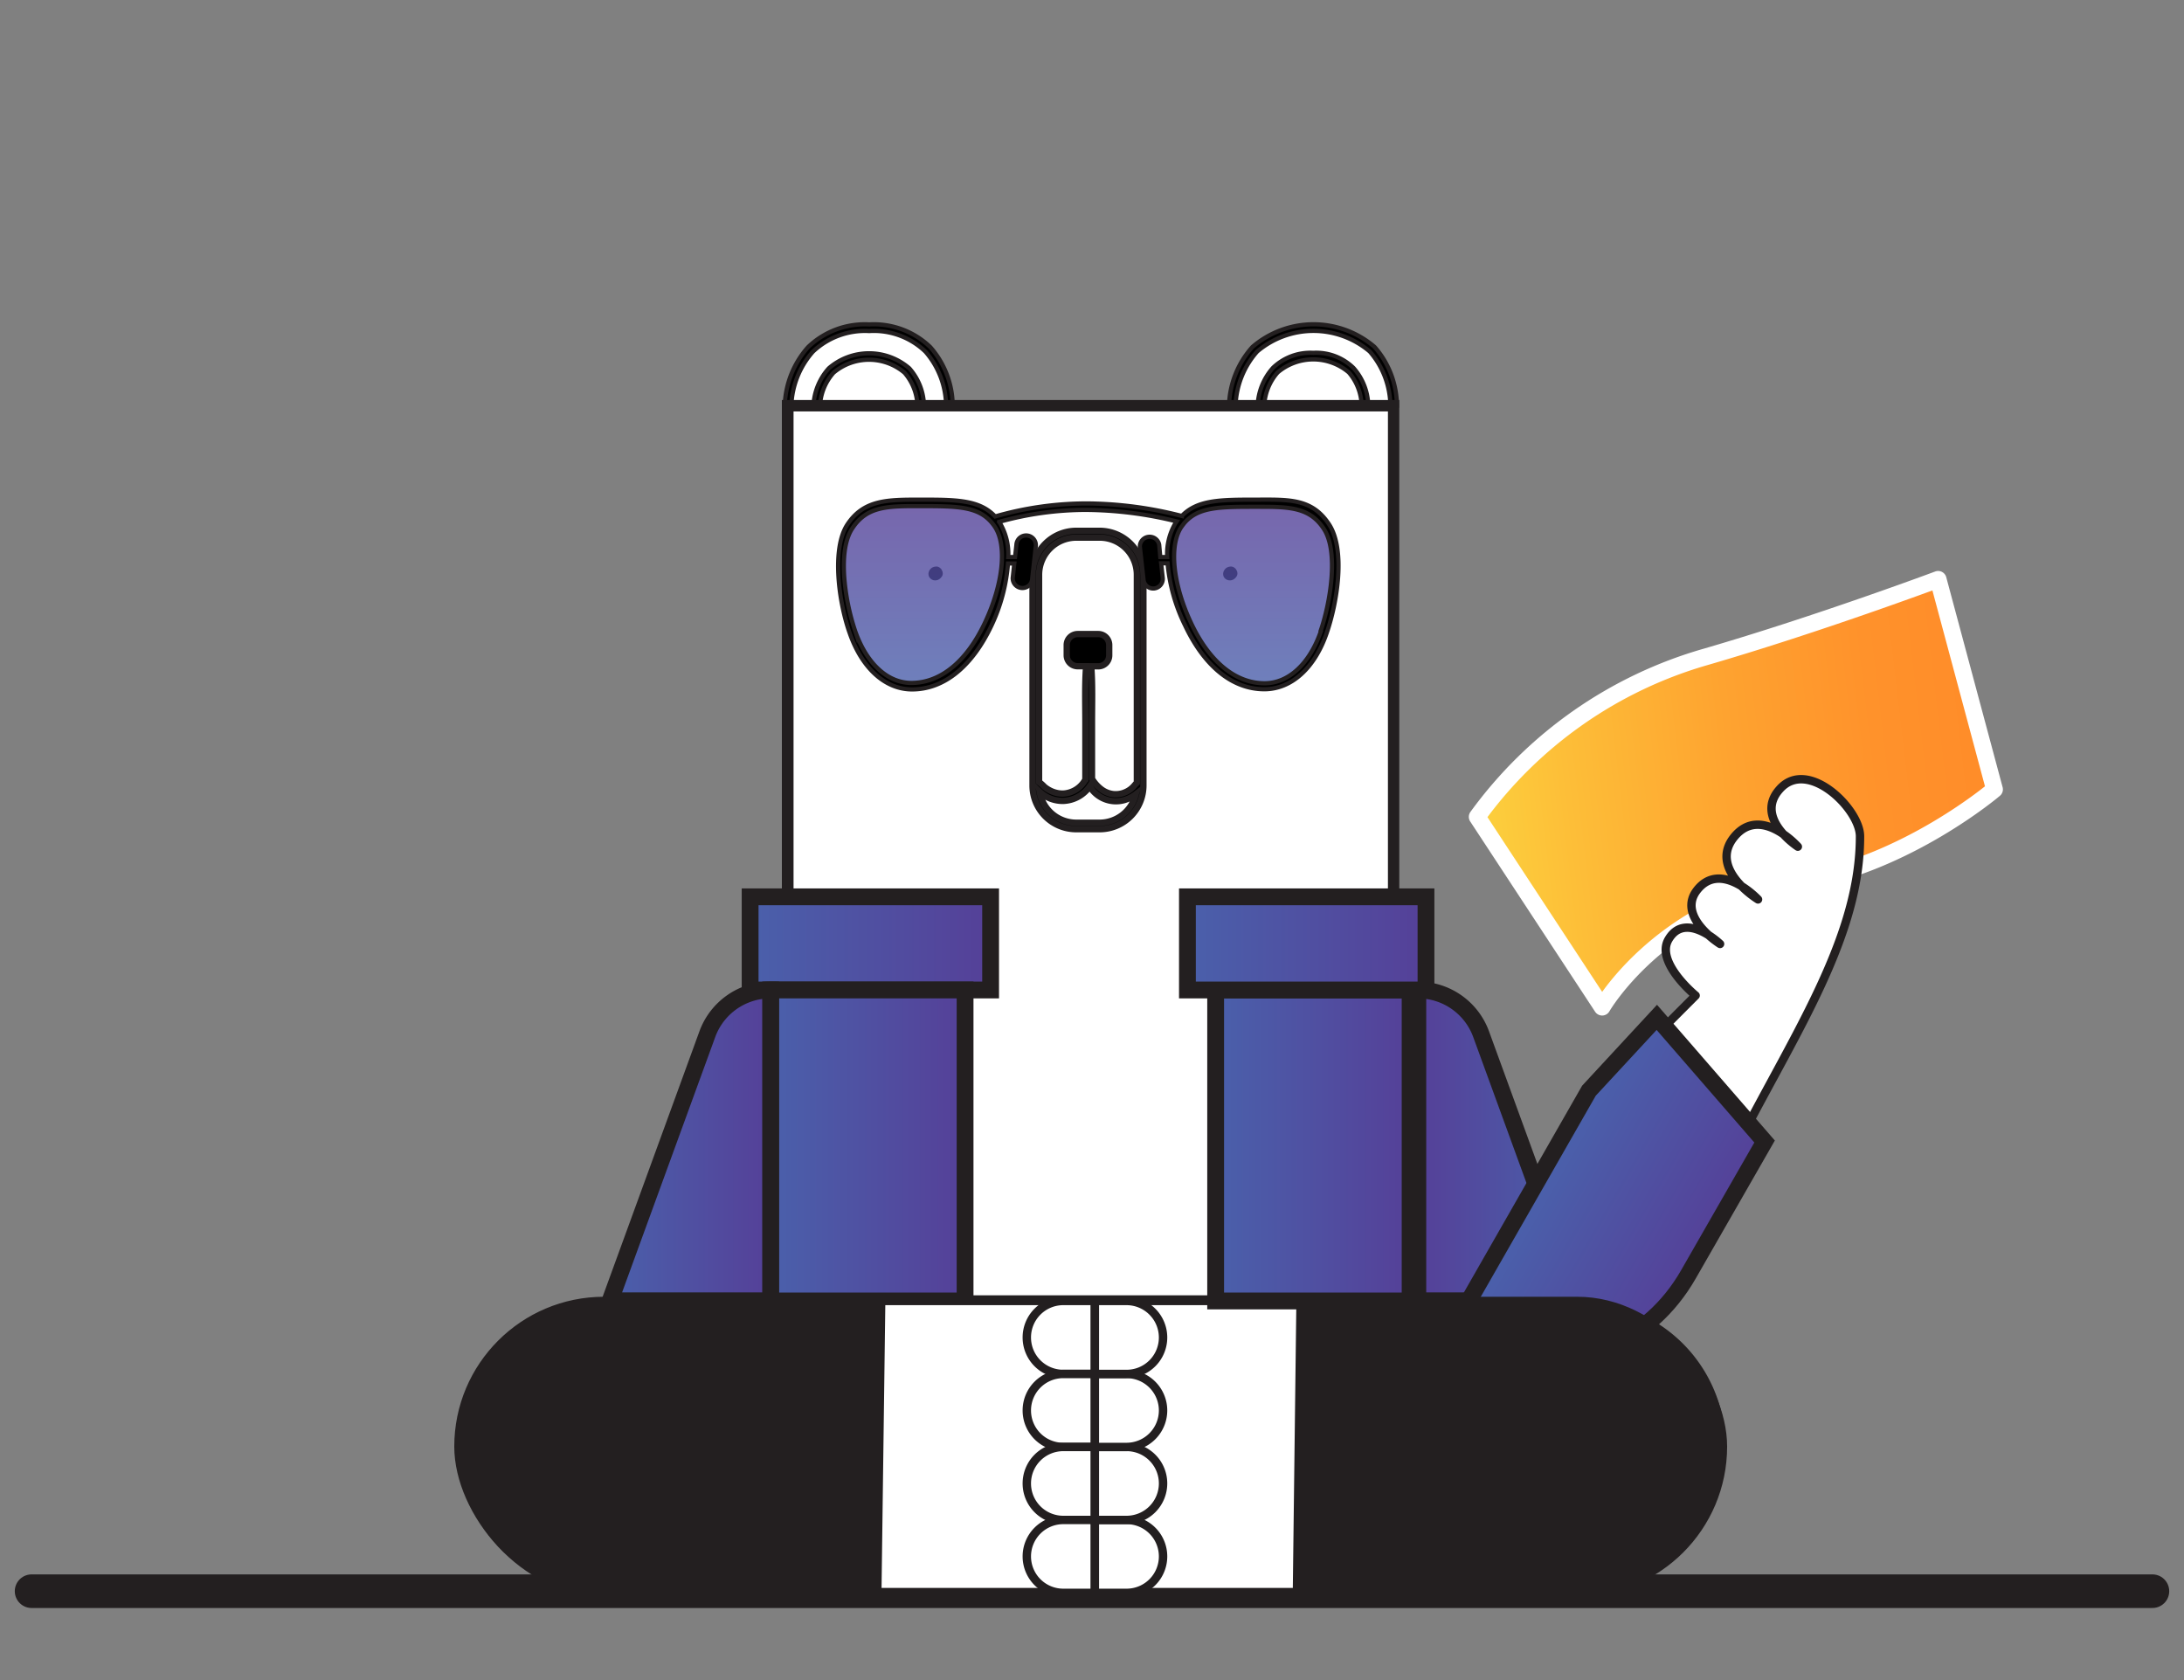 <?xml version="1.0" encoding="UTF-8"?> <svg xmlns="http://www.w3.org/2000/svg" xmlns:xlink="http://www.w3.org/1999/xlink" id="Layer_1" data-name="Layer 1" viewBox="0 0 260 200"><rect x="0" y="0" width="260" height="200" fill="#808080" stroke="none"/><defs><linearGradient id="linear-gradient" x1="175.8" y1="94.87" x2="237.34" y2="94.87" gradientTransform="translate(-9.72 24.95) rotate(-6.75)" gradientUnits="userSpaceOnUse"><stop offset="0" stop-color="#fcd03d"></stop><stop offset="0.18" stop-color="#fdbe38"></stop><stop offset="0.5" stop-color="#fea330"></stop><stop offset="0.78" stop-color="#ff922b"></stop><stop offset="1" stop-color="#ff8c29"></stop></linearGradient><linearGradient id="linear-gradient-2" x1="130.79" y1="136.36" x2="149.9" y2="136.36" gradientTransform="matrix(-1, 0, 0, 1, 318.69, 0)" gradientUnits="userSpaceOnUse"><stop offset="0" stop-color="#4a60ab"></stop><stop offset="1" stop-color="#554098"></stop></linearGradient><linearGradient id="linear-gradient-3" x1="198.93" y1="130.52" x2="220.08" y2="130.52" gradientTransform="matrix(0.87, 0.5, -0.5, 0.87, 76.81, -74.31)" xlink:href="#linear-gradient-2"></linearGradient><linearGradient id="linear-gradient-4" x1="109.82" y1="81.69" x2="109.82" y2="59.87" gradientTransform="matrix(1, 0, 0, 1, 0, 0)" xlink:href="#linear-gradient-2"></linearGradient><linearGradient id="linear-gradient-5" x1="149.15" y1="81.69" x2="149.15" y2="59.87" gradientTransform="matrix(1, 0, 0, 1, 0, 0)" xlink:href="#linear-gradient-2"></linearGradient><linearGradient id="linear-gradient-6" x1="89.3" y1="112.31" x2="117.93" y2="112.31" gradientTransform="matrix(1, 0, 0, 1, 0, 0)" xlink:href="#linear-gradient-2"></linearGradient><linearGradient id="linear-gradient-7" x1="91.74" y1="136.36" x2="114.89" y2="136.36" gradientTransform="matrix(1, 0, 0, 1, 0, 0)" xlink:href="#linear-gradient-2"></linearGradient><linearGradient id="linear-gradient-8" x1="72.63" y1="136.36" x2="91.74" y2="136.36" gradientTransform="matrix(1, 0, 0, 1, 0, 0)" xlink:href="#linear-gradient-2"></linearGradient><linearGradient id="linear-gradient-9" x1="144.72" y1="136.36" x2="167.87" y2="136.36" gradientTransform="matrix(1, 0, 0, 1, 0, 0)" xlink:href="#linear-gradient-2"></linearGradient><linearGradient id="linear-gradient-10" x1="141.36" y1="112.31" x2="169.75" y2="112.31" gradientTransform="matrix(1, 0, 0, 1, 0, 0)" xlink:href="#linear-gradient-2"></linearGradient></defs><line x1="3.76" y1="189.42" x2="256.24" y2="189.42" style="fill:none;stroke:#231f20;stroke-linecap:round;stroke-miterlimit:10;stroke-width:4px"></line><path d="M175.86,97.24l14.87,22.65s7-12.17,23.54-14.92c12.76-2.12,23.17-11,23.17-11l-6.71-25s-14.15,5.29-27.62,9.21A51,51,0,0,0,175.86,97.24Z" style="stroke:#fff;stroke-linecap:round;stroke-linejoin:round;stroke-width:2px;fill:url(#linear-gradient)"></path><path d="M168.79,117.85h0v37H187.9l-11.58-31.75A8,8,0,0,0,168.79,117.85Z" style="stroke:#231f20;stroke-miterlimit:10;stroke-width:2px;fill:url(#linear-gradient-2)"></path><path d="M179.43,146.85l4.45,2.55A14,14,0,0,0,203.6,143c7.36-16.34,17.85-29.49,17.83-43.45,0-3.22-6.18-9.33-9.53-5.64-3.16,3.46,2.13,6.88,2.13,6.88s-4.43-5-7.57-1.17,2.83,7.45,2.83,7.45-4.4-4.71-7.24-1.13c-2.52,3.18,2.72,6.43,2.72,6.43s-4.15-4-6.15-.51c-1.56,2.72,3.24,6.65,3.24,6.65l-14.59,14.63Z" style="fill:#fff;stroke:#231f20;stroke-linejoin:round"></path><path d="M197.24,121.11l12.83,14.78L201,151.71c-4.62,8.07-13.45,11.71-19.71,8.13l-7-4,14.87-26Z" style="stroke:#231f20;stroke-miterlimit:10;stroke-width:2px;fill:url(#linear-gradient-3)"></path><g id="Telo"><path d="M156.36,39c-9.14-.22-9.68,7.51-9.68,9.3h19.24C165.93,46.84,165.57,39.22,156.36,39Z" style="fill:#fff;stroke:#231f20;stroke-miterlimit:10;stroke-width:0.5px"></path><path d="M103.48,39c-9.07-.21-9.67,8.65-9.67,8.65v.65H113C112.85,46.84,111.69,39.19,103.48,39Z" style="fill:#fff;stroke:#231f20;stroke-miterlimit:10;stroke-width:0.5px"></path><path d="M156.34,42a6.44,6.44,0,0,0-4.79,1.78,7.21,7.21,0,0,0-1.83,4.48h.79a6.39,6.39,0,0,1,1.6-3.93,6.56,6.56,0,0,1,8.46,0,6.28,6.28,0,0,1,1.53,3.94h.79a7,7,0,0,0-1.76-4.47A6.34,6.34,0,0,0,156.34,42Z" style="stroke:#231f20;stroke-miterlimit:10;stroke-width:0.5px"></path><path d="M149.66,41.85a10.37,10.37,0,0,1,13.41,0,10,10,0,0,1,2.45,6.45h.78a10.65,10.65,0,0,0-2.66-7,11.15,11.15,0,0,0-14.54,0,10.91,10.91,0,0,0-2.79,7h.78A10.24,10.24,0,0,1,149.66,41.85Z" style="stroke:#231f20;stroke-miterlimit:10;stroke-width:0.5px"></path><path d="M97.62,48.28a6.41,6.41,0,0,1,1.61-3.91,6.55,6.55,0,0,1,8.45,0,6.27,6.27,0,0,1,1.54,3.94H110a6.93,6.93,0,0,0-1.75-4.47,7.32,7.32,0,0,0-9.58,0,7.13,7.13,0,0,0-1.83,4.46H94.21a10.22,10.22,0,0,1,2.56-6.43,9,9,0,0,1,6.71-2.46,8.86,8.86,0,0,1,6.7,2.46,10,10,0,0,1,2.45,6.45h.79a10.67,10.67,0,0,0-2.67-7,9.66,9.66,0,0,0-7.27-2.7,9.73,9.73,0,0,0-7.27,2.69,11,11,0,0,0-2.79,7h0v0h15.81Z" style="stroke:#231f20;stroke-miterlimit:10;stroke-width:0.5px"></path></g><rect x="93.79" y="48.3" width="72.11" height="106.58" style="fill:#fff;stroke:#231f20;stroke-miterlimit:10;stroke-width:0.5px"></rect><path d="M166.33,155.3h-73V47.87h73Zm-72.11-.85h71.26V48.73H94.22Z" style="fill:#231f20;stroke:#231f20;stroke-miterlimit:10;stroke-width:0.5px"></path><path d="M130.92,63.19h-2.8a5.21,5.21,0,0,0-5.2,5.2V93.51a5.2,5.2,0,0,0,5.2,5.2h2.8a5.21,5.21,0,0,0,5.2-5.2V68.39A5.22,5.22,0,0,0,130.92,63.19Zm0,34.75h-2.8a4.43,4.43,0,0,1-4.36-3.7,4.11,4.11,0,0,0,.84.62,4,4,0,0,0,2,.48,4,4,0,0,0,3.13-1.73A3.64,3.64,0,0,0,134.48,95a4,4,0,0,0,.73-.45A4.43,4.43,0,0,1,130.92,97.94Zm4.42-4.76h0c-.21.21-.37.44-.59.63a2.72,2.72,0,0,1-.66.44,2.86,2.86,0,0,1-1.58.28,2.93,2.93,0,0,1-1.41-.58A4.35,4.35,0,0,1,130,92.71c0-.46,0-.93,0-1.39s0-1.19,0-1.79V86c0-2.22.08-4.47-.09-6.68h.77A1.31,1.31,0,0,0,132.05,78V76.78a1.31,1.31,0,0,0-1.31-1.3H128.3a1.31,1.31,0,0,0-1.31,1.3V78a1.31,1.31,0,0,0,1.31,1.31h1c-.17,2.21-.09,4.46-.09,6.68v3.53c0,.6,0,1.2,0,1.79s0,1,0,1.53a.39.39,0,0,0-.08.1,3.18,3.18,0,0,1-2.61,1.53A3.3,3.3,0,0,1,125,94.1a3.69,3.69,0,0,1-.67-.44,4.76,4.76,0,0,0-.63-.56V68.39A4.43,4.43,0,0,1,128.12,64h2.8a4.42,4.42,0,0,1,4.42,4.42Z" style="stroke:#231f20;stroke-miterlimit:10;stroke-width:0.75px"></path><path d="M147.08,67.69a.85.85,0,0,0-.42-.24.82.82,0,0,0-.22,0,1,1,0,0,0-.33.09.92.92,0,0,0-.48.62.74.74,0,0,0,0,.33.83.83,0,0,0,.08.22.84.84,0,0,0,.71.38.87.87,0,0,0,.59-.24.88.88,0,0,0,.18-.2.66.66,0,0,0,.12-.43.69.69,0,0,0-.09-.31A.72.72,0,0,0,147.08,67.69Z"></path><path d="M112,67.69a.82.82,0,0,0-.41-.24.9.9,0,0,0-.23,0,1,1,0,0,0-.33.09.76.76,0,0,0-.28.22.84.84,0,0,0-.2.4.92.92,0,0,0,0,.33.85.85,0,0,0,.09.22.81.81,0,0,0,.7.38.85.85,0,0,0,.59-.24.88.88,0,0,0,.18-.2.6.6,0,0,0,.12-.43.69.69,0,0,0-.09-.31A.56.56,0,0,0,112,67.69Z"></path><g id="Očala"><path d="M109.4,59.87c-3.88,0-6.49,0-8.31,2.77s-.94,9,.3,12.59,3.71,6.46,7.06,6.46c3.19,0,6.6-2.09,9.1-7.39,2.26-4.79,2.71-9.51,1.13-11.83C116.91,59.87,114.18,59.87,109.4,59.87Z" style="stroke:#231f20;stroke-miterlimit:10;stroke-width:0.5px;opacity:0.8;fill:url(#linear-gradient-4)"></path><path d="M149.57,59.87c-4.78,0-7.51,0-9.28,2.6-1.57,2.32-1.13,7,1.14,11.83,2.49,5.3,5.9,7.39,9.09,7.39,3.36,0,5.81-2.84,7.07-6.46s2.18-9.73.3-12.59S153.46,59.86,149.57,59.87Z" style="stroke:#231f20;stroke-miterlimit:10;stroke-width:0.5px;opacity:0.8;fill:url(#linear-gradient-5)"></path><path d="M149.57,59.48h0c-4.25,0-7,0-8.88,1.94a46.24,46.24,0,0,0-11.39-1.49,39.47,39.47,0,0,0-10.83,1.55c-1.88-2-4.65-2-8.94-2h0c-3.88,0-6.69,0-8.64,2.94s-1,9.42.26,12.93c1.46,4.21,4.24,6.72,7.43,6.72,3.78,0,7.13-2.7,9.45-7.6A21,21,0,0,0,120,67.08h.75l-.19,1.72a1.16,1.16,0,0,0,2.3.25l.44-3.94a1.16,1.16,0,1,0-2.3-.26l-.16,1.46h-.81a7.19,7.19,0,0,0-1-4.06l-.09-.12a38.49,38.49,0,0,1,10.3-1.43,46,46,0,0,1,10.84,1.37l-.13.18a7.19,7.19,0,0,0-1,4.06h-.82L138,64.85a1.16,1.16,0,0,0-2.3.26l.44,3.94a1.16,1.16,0,0,0,1.28,1h0a1.15,1.15,0,0,0,1-1.27l-.19-1.72H139a20.81,20.81,0,0,0,2.08,7.39c2.31,4.9,5.66,7.6,9.44,7.6,3.2,0,6-2.51,7.43-6.72,1.22-3.51,2.29-9.85.26-12.93S153.45,59.47,149.57,59.48ZM117.25,74.14c-2.18,4.62-5.29,7.16-8.75,7.16-2.85,0-5.35-2.32-6.7-6.2a26.55,26.55,0,0,1-1.3-6.46c-.17-2.58.16-4.58,1-5.79,1.72-2.6,4.21-2.61,8-2.6h0c4.69,0,7.27,0,8.92,2.44C119.91,64.89,119.44,69.49,117.25,74.14Zm40,1c-1.34,3.88-3.85,6.2-6.7,6.2-3.46,0-6.57-2.54-8.75-7.16s-2.65-9.25-1.16-11.45l.3-.4h0v0c1.66-2,4.2-2,8.61-2H150c3.55,0,5.93.09,7.58,2.6C159.42,65.67,158.34,71.86,157.22,75.1Z" style="stroke:#231f20;stroke-miterlimit:10;stroke-width:0.5px"></path></g><rect x="89.3" y="106.76" width="28.63" height="11.09" style="stroke:#231f20;stroke-miterlimit:10;stroke-width:2px;fill:url(#linear-gradient-6)"></rect><rect x="91.74" y="117.85" width="23.15" height="37.02" style="stroke:#231f20;stroke-miterlimit:10;stroke-width:2px;fill:url(#linear-gradient-7)"></rect><path d="M91.74,117.85h0v37H72.63l11.58-31.75A8,8,0,0,1,91.74,117.85Z" style="stroke:#231f20;stroke-miterlimit:10;stroke-width:2px;fill:url(#linear-gradient-8)"></path><rect x="54.58" y="154.87" width="150.53" height="34.66" rx="17.33" style="fill:#fff;stroke:#231f20;stroke-miterlimit:10"></rect><path d="M104.94,189.54h-33a17.33,17.33,0,0,1-17.33-17.33h0a17.33,17.33,0,0,1,17.33-17.34h33.46Z" style="fill:#231f20"></path><path d="M130.35,163.56h-3.77a4.34,4.34,0,0,1-4.34-4.34h0a4.34,4.34,0,0,1,4.34-4.35h3.77Z" style="fill:#fff;stroke:#231f20;stroke-miterlimit:10"></path><path d="M130.35,172.25h-3.77a4.34,4.34,0,0,1-4.34-4.34h0a4.34,4.34,0,0,1,4.34-4.35h3.77Z" style="fill:#fff;stroke:#231f20;stroke-miterlimit:10"></path><path d="M130.35,180.94h-3.77a4.34,4.34,0,0,1-4.34-4.35h0a4.34,4.34,0,0,1,4.34-4.34h3.77Z" style="fill:#fff;stroke:#231f20;stroke-miterlimit:10"></path><path d="M130.35,189.62h-3.77a4.34,4.34,0,0,1-4.34-4.34h0a4.34,4.34,0,0,1,4.34-4.34h3.77Z" style="fill:#fff;stroke:#231f20;stroke-miterlimit:10"></path><path d="M130.34,180.94h3.77a4.34,4.34,0,0,1,4.35,4.34h0a4.34,4.34,0,0,1-4.35,4.34h-3.77Z" style="fill:#fff;stroke:#231f20;stroke-miterlimit:10"></path><path d="M130.34,172.25h3.77a4.34,4.34,0,0,1,4.35,4.34h0a4.35,4.35,0,0,1-4.35,4.35h-3.77Z" style="fill:#fff;stroke:#231f20;stroke-miterlimit:10"></path><path d="M130.34,163.56h3.77a4.35,4.35,0,0,1,4.35,4.35h0a4.35,4.35,0,0,1-4.35,4.34h-3.77Z" style="fill:#fff;stroke:#231f20;stroke-miterlimit:10"></path><path d="M130.34,154.87h3.77a4.35,4.35,0,0,1,4.35,4.35h0a4.34,4.34,0,0,1-4.35,4.34h-3.77Z" style="fill:#fff;stroke:#231f20;stroke-miterlimit:10"></path><path d="M154.33,154.87h33.76a17.33,17.33,0,0,1,17.33,17.34h0a17.33,17.33,0,0,1-17.33,17.33H153.9Z" style="fill:#231f20"></path><rect x="144.72" y="117.85" width="23.15" height="37.02" style="stroke:#231f20;stroke-miterlimit:10;stroke-width:2px;fill:url(#linear-gradient-9)"></rect><rect x="141.36" y="106.76" width="28.4" height="11.09" style="stroke:#231f20;stroke-miterlimit:10;stroke-width:2px;fill:url(#linear-gradient-10)"></rect></svg> 
